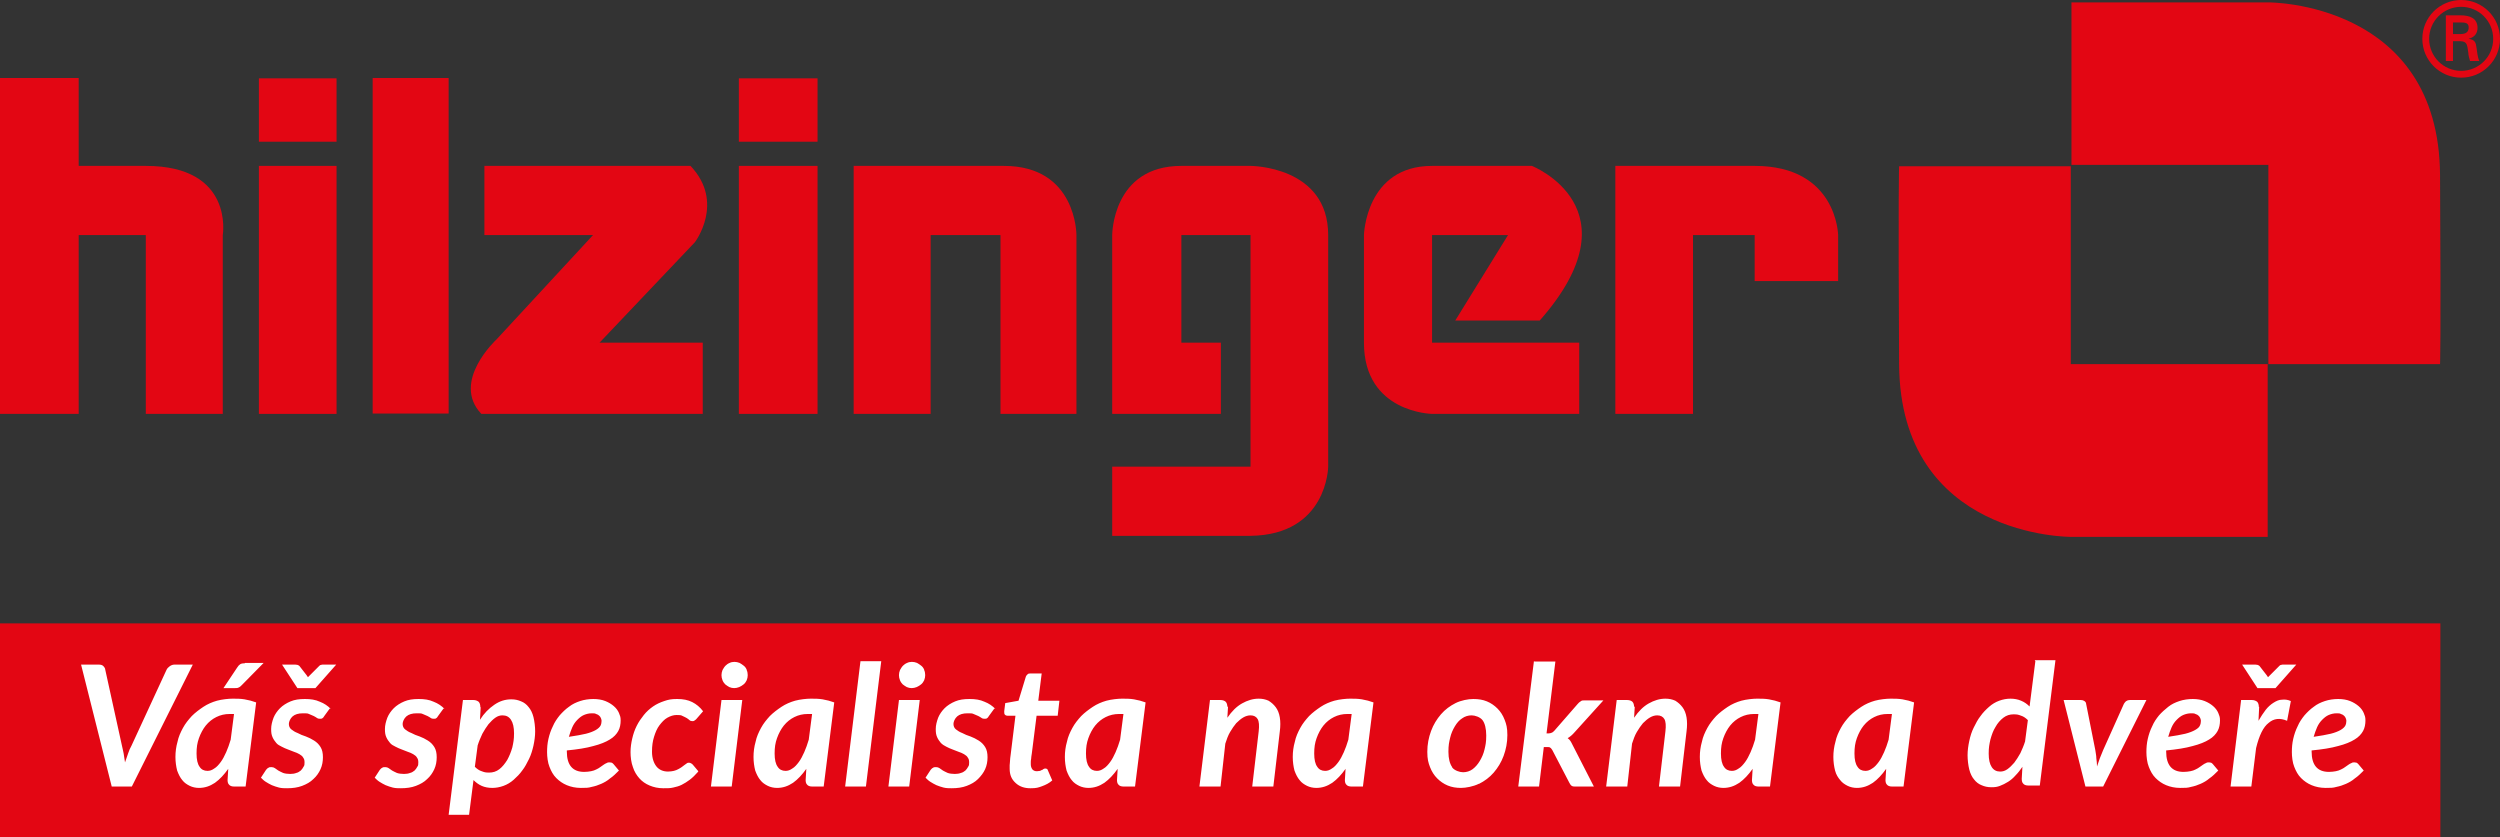 <?xml version="1.0" encoding="UTF-8"?>
<svg xmlns="http://www.w3.org/2000/svg" baseProfile="tiny" version="1.2" viewBox="0 0 733.9 245.8">
  <rect x="0" y="0" width="733.9" height="245.8" fill="#333333" stroke="none"/>
  <!-- Generator: Adobe Illustrator 28.6.0, SVG Export Plug-In . SVG Version: 1.2.0 Build 709)  -->
  <g>
    <g id="Vrstva_1">
      <g>
        <rect y="183" width="716.4" height="62.8" fill="#e30613"/>
        <path d="M724.6,11.4h0c1.8-.4,2.7-1.6,2.7-3.2,0-3-2.5-3.7-5-3.7h-4.3v13.4h2.1v-5.8h1.8c.7,0,1.4,0,1.9.5.6.6.6,1.7.8,2.9,0,.8.3,1.6.5,2.4h2.7c-.5-1.2-.6-2.6-.8-3.9-.2-1.5-.4-2.3-2.3-2.6ZM722.3,10h-2.2v-3.4h2.5c1.7,0,2.1.5,2.1,1.5s-.5,1.9-2.4,1.9Z" fill="#e30613"/>
        <path d="M607.9,157.6h57.8v-50.7h-57.8v-58.1h-50.4s-.3,7.1,0,58.1c.3,51,50.4,50.7,50.4,50.7Z" fill="#e30613"/>
        <path d="M665.9,106.9h50.4s.3-4.5,0-55.5c-.3-51-50.4-50.7-50.4-50.7h-57.8v47.7h57.8v58.4Z" fill="#e30613"/>
        <path d="M722.5,0c-6.3,0-11.4,5.1-11.4,11.4s5.1,11.4,11.4,11.4,11.4-5.1,11.4-11.4-5.1-11.4-11.4-11.4ZM722.5,20.8c-5.2,0-9.4-4.2-9.4-9.4s4.2-9.4,9.4-9.4,9.4,4.2,9.4,9.4-4.2,9.4-9.4,9.4Z" fill="#e30613"/>
        <path d="M23.1,69h19.7v52.5h22.6v-52.5s3.4-20.3-22.6-20.3h-19.7v-25.8H0v98.6h23.1v-52.5Z" fill="#e30613"/>
        <rect x="109.4" y="22.9" width="22.3" height="98.5" fill="#e30613"/>
        <rect x="76" y="48.7" width="22.8" height="72.8" fill="#e30613"/>
        <rect x="76" y="23" width="22.8" height="18.6" fill="#e30613"/>
        <path d="M141.3,121.5h65v-20.9h-30.3l28-29.5s8.9-11.7-1.3-22.4h-60.5v20.3h31.9l-28.3,30.6s-13.5,12.4-4.5,21.9Z" fill="#e30613"/>
        <rect x="216.9" y="48.7" width="23.1" height="72.8" fill="#e30613"/>
        <rect x="216.9" y="23" width="23.1" height="18.6" fill="#e30613"/>
        <path d="M273.1,69h20.6v52.5h22.3v-52.5s.1-20.3-21.3-20.3h-44.1v72.8h22.6v-52.5Z" fill="#e30613"/>
        <path d="M389.9,137v-68c0-20.3-22.8-20.3-22.8-20.3h-20.3c-20.3,0-20.3,20.3-20.3,20.3v52.5h31.9v-20.9h-11.6v-31.6h20.3v68h-40.6v20.3h40.6c22.6-.3,22.8-20.3,22.8-20.3Z" fill="#e30613"/>
        <path d="M420.4,121.5h43.2v-20.9h-43.2v-31.6h22.3l-15.5,25.1h24.8c29.1-33-2.3-45.4-2.3-45.4h-29.3c-19.5,0-20,20.3-20,20.3v31.6c0,20.6,20,20.9,20,20.9Z" fill="#e30613"/>
        <path d="M497,69h18.1v13.5h24.5v-13.5s-.3-20.3-24.5-20.3h-40.9v72.8h22.8v-52.5Z" fill="#e30613"/>
      </g>
      <path d="M678.6,220.3c3.1-.3,5.7-.7,7.8-1.3,2-.5,3.7-1.2,4.8-1.9,1.2-.7,2-1.6,2.5-2.5.5-.9.7-2,.7-3.1s-.2-1.4-.5-2.2c-.3-.7-.8-1.4-1.5-2-.7-.6-1.5-1.1-2.5-1.5-1-.4-2.2-.6-3.5-.6s-2.7.2-3.9.6c-1.2.4-2.3.9-3.3,1.7-1,.7-1.9,1.6-2.7,2.5-.8,1-1.5,2-2,3.2-.6,1.2-1,2.4-1.3,3.7-.3,1.3-.4,2.6-.4,3.9s.2,3.1.7,4.3c.5,1.3,1.1,2.4,2,3.3.9.9,1.9,1.6,3.1,2.1,1.2.5,2.6.8,4.1.8s2.2,0,3.2-.3c1-.2,1.9-.5,2.8-.9.9-.4,1.8-.9,2.6-1.6.9-.6,1.7-1.4,2.6-2.3l-1.6-1.9c-.2-.2-.3-.3-.5-.4-.2,0-.4-.1-.6-.1-.3,0-.6,0-.9.2-.3.1-.6.3-.9.5-.3.2-.6.4-1,.7-.3.2-.7.5-1.2.7-.4.2-.9.4-1.5.5-.6.1-1.2.2-2,.2-3.4,0-5.1-2-5.1-6v-.3ZM687.2,209.6c.4.1.7.3.9.5.2.2.4.4.5.7.1.3.2.5.2.8,0,.5-.1,1-.3,1.4s-.7.9-1.4,1.3c-.7.4-1.7.8-2.9,1.1-1.3.3-2.9.6-5,.9.3-1,.6-1.9,1-2.8.4-.9.9-1.6,1.5-2.2.6-.6,1.2-1.1,1.9-1.4.7-.3,1.5-.5,2.3-.5s.9,0,1.3.2M670.3,195.1c-.2,0-.5,0-.7.1-.2,0-.4.2-.5.3l-2.7,2.7c0,0-.2.2-.3.3-.1.1-.2.2-.3.3-.1-.2-.3-.5-.4-.6l-2.1-2.7c-.1-.1-.3-.2-.5-.3-.2,0-.4-.1-.7-.1h-3.9l4.5,6.9h5.3l6.1-6.9h-3.8ZM663.1,207.5c0-.7-.2-1.2-.5-1.5-.4-.3-.9-.5-1.5-.5h-3.2l-3.1,25.4h6.1l1.4-11.3c.9-3.7,2.1-6.2,3.7-7.4,1.5-1.3,3.3-1.5,5.4-.6l1.1-5.8c-.9-.4-1.7-.5-2.6-.4-.9,0-1.7.4-2.5.9-.8.5-1.6,1.2-2.3,2.1-.7.9-1.4,2-2.1,3.2l.2-4.1ZM635.9,220.3c3.1-.3,5.7-.7,7.8-1.3,2-.5,3.7-1.2,4.8-1.9,1.2-.7,2-1.6,2.5-2.5.5-.9.7-2,.7-3.1s-.2-1.4-.5-2.2c-.3-.7-.8-1.4-1.5-2-.7-.6-1.5-1.1-2.5-1.5-1-.4-2.2-.6-3.5-.6s-2.7.2-3.9.6c-1.2.4-2.3.9-3.3,1.7s-1.9,1.6-2.7,2.5c-.8,1-1.5,2-2,3.2-.6,1.2-1,2.4-1.3,3.7-.3,1.3-.4,2.6-.4,3.9s.2,3.1.7,4.3c.5,1.3,1.1,2.4,2,3.3.9.9,1.9,1.6,3.1,2.1,1.2.5,2.6.8,4.1.8s2.2,0,3.2-.3c1-.2,1.9-.5,2.8-.9.9-.4,1.8-.9,2.6-1.6.9-.6,1.7-1.4,2.6-2.3l-1.6-1.9c-.2-.2-.3-.3-.5-.4-.2,0-.4-.1-.6-.1-.3,0-.6,0-.9.2-.3.1-.6.3-.9.5-.3.2-.6.4-1,.7-.3.2-.7.5-1.2.7-.4.2-.9.4-1.5.5-.6.1-1.2.2-2,.2-3.4,0-5.1-2-5.1-6v-.3ZM644.5,209.6c.4.1.7.3.9.5.2.2.4.4.5.7.1.3.2.5.2.8,0,.5-.1,1-.3,1.4-.2.5-.7.9-1.4,1.3-.7.4-1.7.8-2.9,1.1-1.3.3-2.9.6-5,.9.3-1,.6-1.9,1-2.8.4-.9.9-1.6,1.5-2.2.6-.6,1.2-1.1,1.9-1.4.7-.3,1.5-.5,2.3-.5s.9,0,1.3.2M625.2,205.5c-.4,0-.7.1-1,.3-.3.2-.5.5-.7.8l-6.1,13.6c-.7,1.6-1.3,3.2-1.8,4.8,0-.8-.1-1.6-.2-2.4,0-.8-.2-1.6-.3-2.4l-2.7-13.6c0-.3-.2-.6-.5-.8-.3-.2-.6-.3-1-.3h-5.1l6.4,25.4h5.2l12.7-25.4h-4.9ZM597.5,194.1l-1.7,13.3c-.7-.7-1.5-1.3-2.5-1.7-.9-.4-2-.6-3.1-.6s-2.2.2-3.3.6c-1.1.4-2.1,1-3,1.8-.9.8-1.8,1.7-2.5,2.7-.8,1-1.4,2.2-2,3.4-.6,1.2-1,2.5-1.3,3.9-.3,1.4-.5,2.8-.5,4.2s.2,3,.5,4.2c.3,1.2.8,2.2,1.4,2.9.6.8,1.4,1.4,2.2,1.7.9.4,1.8.6,2.9.6s1.7-.1,2.5-.4c.8-.3,1.6-.7,2.4-1.2.8-.5,1.5-1.1,2.2-1.9.7-.7,1.4-1.6,2-2.5l-.2,3.5c0,.6.1,1.1.4,1.4.3.4.8.6,1.6.6h3.3l4.6-36.8h-6.1ZM594.5,217.6c-.4,1.3-.9,2.4-1.4,3.5-.6,1.1-1.2,2-1.8,2.8-.7.8-1.3,1.4-2,1.9-.7.5-1.4.7-2.1.7-1.1,0-1.9-.4-2.5-1.3-.6-.9-.9-2.2-.9-4s.2-2.7.5-4.1c.4-1.4.8-2.6,1.5-3.7.6-1.1,1.4-2,2.3-2.7s1.9-1,3-1,1.4.1,2.2.4c.7.2,1.4.7,2,1.3l-.8,6.1ZM553.5,228.9c0,.6.1,1.1.4,1.4.3.4.8.6,1.6.6h3.3l3.1-24.7c-1.1-.4-2.2-.7-3.4-.9-1.2-.2-2.3-.2-3.5-.2s-3.1.2-4.6.6c-1.4.4-2.8,1-4,1.8-1.2.8-2.4,1.7-3.4,2.7-1,1.1-1.9,2.2-2.6,3.5-.7,1.3-1.3,2.6-1.6,4.1-.4,1.4-.6,2.9-.6,4.4s.2,2.8.5,4,.9,2.1,1.5,2.8c.6.8,1.4,1.3,2.2,1.7.8.4,1.8.6,2.7.6,1.7,0,3.2-.5,4.7-1.5,1.4-1,2.7-2.4,3.9-4.1l-.2,3.3ZM554.4,217.2c-.4,1.3-.8,2.5-1.3,3.6-.5,1.1-1,2.1-1.6,2.9s-1.2,1.5-1.9,1.9c-.7.5-1.3.7-2,.7-1,0-1.8-.4-2.3-1.2-.6-.8-.9-2.1-.9-3.9s.2-3.1.7-4.5c.5-1.4,1.2-2.7,2-3.7.9-1.1,1.9-1.9,3.1-2.5,1.2-.6,2.5-.9,3.9-.9s.4,0,.6,0c.2,0,.4,0,.7,0l-1,7.7ZM514.3,228.9c0,.6.1,1.1.4,1.4.3.4.8.6,1.6.6h3.3l3.1-24.7c-1.1-.4-2.2-.7-3.4-.9-1.2-.2-2.3-.2-3.5-.2s-3.1.2-4.6.6c-1.4.4-2.8,1-4,1.8-1.2.8-2.4,1.7-3.4,2.7-1,1.1-1.9,2.2-2.6,3.5-.7,1.3-1.3,2.6-1.6,4.1-.4,1.4-.6,2.9-.6,4.4s.2,2.8.5,4c.4,1.1.9,2.1,1.5,2.8.6.8,1.4,1.3,2.2,1.7.8.4,1.8.6,2.7.6,1.7,0,3.2-.5,4.7-1.5,1.4-1,2.7-2.4,3.9-4.1l-.2,3.3ZM515.2,217.2c-.4,1.3-.8,2.5-1.3,3.6-.5,1.1-1,2.1-1.6,2.9-.6.8-1.2,1.5-1.9,1.9-.7.5-1.3.7-2,.7-1,0-1.8-.4-2.3-1.2-.6-.8-.9-2.1-.9-3.9s.2-3.1.7-4.5c.5-1.4,1.2-2.7,2-3.7.9-1.1,1.9-1.9,3.1-2.5,1.2-.6,2.5-.9,3.9-.9s.4,0,.6,0c.2,0,.4,0,.7,0l-1,7.7ZM479.7,207.5c0-.7-.2-1.2-.5-1.5s-.9-.5-1.5-.5h-3.1l-3.1,25.4h6.2l1.4-12.6c.4-1.2.8-2.4,1.4-3.4.6-1,1.2-1.9,1.8-2.6.7-.7,1.4-1.3,2.1-1.7.7-.4,1.4-.6,2.1-.6,1,0,1.7.4,2.1,1.1.4.7.5,1.9.3,3.6l-1.9,16.2h6.2l1.9-16.2c.2-1.5.2-2.9,0-4.1-.2-1.2-.6-2.2-1.2-3-.6-.8-1.3-1.4-2.1-1.9-.9-.4-1.8-.6-2.9-.6-1.7,0-3.3.5-4.9,1.4-1.6.9-3,2.3-4.3,4.2l.2-3.3ZM450.3,194.1l-4.6,36.8h6.1l1.4-11.6h.9c.5,0,.8,0,1,.2.2.1.4.4.6.7l5,9.6c.2.4.4.7.7.9.3.2.7.2,1.1.2h5.4l-6.3-12.3c-.2-.4-.4-.8-.6-1.1-.2-.3-.5-.6-.8-.8.7-.4,1.4-1,2-1.7l8.5-9.4h-5.5c-.5,0-.9,0-1.2.3-.3.2-.6.4-.9.8l-6.8,7.8c-.3.3-.5.5-.8.6-.2.1-.6.2-.9.2h-.6l2.6-21.1h-6.1ZM434.2,230.1c1.6-.8,3.1-1.9,4.3-3.3,1.2-1.4,2.2-3,2.9-4.9.7-1.9,1.1-3.9,1.1-6.1s-.3-3.2-.8-4.5c-.5-1.3-1.2-2.4-2.1-3.3-.9-.9-1.9-1.6-3.1-2.1-1.2-.5-2.5-.7-4-.7s-3.6.4-5.2,1.2c-1.6.8-3.1,1.9-4.3,3.3-1.2,1.4-2.2,3-2.9,4.9-.7,1.9-1.1,3.9-1.1,6.1s.3,3.2.8,4.5c.5,1.3,1.2,2.4,2.1,3.3.9.9,1.9,1.6,3.1,2.1,1.2.5,2.5.7,3.9.7s3.6-.4,5.2-1.2M426.3,225.2c-.7-1-1.1-2.5-1.1-4.5s.2-2.8.5-4.1c.3-1.3.8-2.4,1.4-3.4.6-1,1.3-1.8,2.1-2.3.8-.6,1.8-.9,2.8-.9s2.5.5,3.2,1.4,1.1,2.5,1.1,4.5-.2,2.8-.5,4.1c-.3,1.3-.8,2.4-1.4,3.4s-1.3,1.8-2.1,2.4c-.8.6-1.8.9-2.8.9s-2.5-.5-3.2-1.4M394.8,228.9c0,.6.1,1.1.4,1.4.3.4.8.6,1.6.6h3.3l3.1-24.7c-1.1-.4-2.2-.7-3.4-.9-1.2-.2-2.3-.2-3.5-.2s-3.1.2-4.6.6c-1.4.4-2.8,1-4,1.8-1.2.8-2.4,1.7-3.4,2.7-1,1.1-1.9,2.2-2.6,3.5-.7,1.3-1.3,2.6-1.6,4.1-.4,1.4-.6,2.9-.6,4.4s.2,2.8.5,4c.4,1.1.9,2.1,1.5,2.8.6.8,1.4,1.3,2.2,1.7.8.4,1.8.6,2.7.6,1.7,0,3.2-.5,4.7-1.5,1.4-1,2.7-2.4,3.9-4.1l-.2,3.3ZM395.8,217.2c-.4,1.3-.8,2.5-1.3,3.6s-1,2.1-1.6,2.9c-.6.8-1.2,1.5-1.9,1.9-.7.5-1.3.7-2,.7-1,0-1.8-.4-2.3-1.2-.6-.8-.9-2.1-.9-3.9s.2-3.1.7-4.5c.5-1.4,1.2-2.7,2-3.7.9-1.1,1.9-1.9,3.1-2.5,1.2-.6,2.5-.9,3.9-.9s.4,0,.6,0c.2,0,.4,0,.7,0l-1,7.7ZM360.3,207.5c0-.7-.2-1.2-.5-1.5s-.9-.5-1.5-.5h-3.1l-3.1,25.4h6.2l1.4-12.6c.4-1.2.8-2.4,1.4-3.4.6-1,1.2-1.9,1.8-2.6.7-.7,1.4-1.3,2.1-1.7.7-.4,1.4-.6,2.1-.6,1,0,1.7.4,2.1,1.1.4.7.5,1.9.3,3.6l-1.9,16.2h6.2l1.9-16.2c.2-1.5.2-2.9,0-4.1-.2-1.2-.6-2.2-1.2-3-.6-.8-1.3-1.4-2.1-1.9-.9-.4-1.8-.6-2.9-.6-1.7,0-3.3.5-4.9,1.4-1.6.9-3,2.3-4.3,4.2l.2-3.3ZM327.9,228.9c0,.6.1,1.1.4,1.4.3.4.8.6,1.6.6h3.3l3.1-24.7c-1.1-.4-2.2-.7-3.4-.9-1.2-.2-2.3-.2-3.5-.2s-3.1.2-4.6.6c-1.4.4-2.8,1-4,1.8-1.2.8-2.4,1.7-3.4,2.7-1,1.1-1.9,2.2-2.6,3.5-.7,1.3-1.3,2.6-1.6,4.1-.4,1.4-.6,2.9-.6,4.4s.2,2.8.5,4c.4,1.1.9,2.1,1.5,2.8.6.8,1.4,1.3,2.2,1.7.8.4,1.8.6,2.7.6,1.7,0,3.2-.5,4.7-1.5,1.4-1,2.7-2.4,3.9-4.1l-.2,3.3ZM328.8,217.2c-.4,1.3-.8,2.5-1.3,3.6-.5,1.1-1,2.1-1.6,2.9-.6.8-1.2,1.5-1.9,1.9-.7.5-1.3.7-2,.7-1,0-1.8-.4-2.3-1.2-.6-.8-.9-2.1-.9-3.9s.2-3.1.7-4.5c.5-1.4,1.2-2.7,2-3.7.9-1.1,1.9-1.9,3.1-2.5,1.2-.6,2.5-.9,3.9-.9s.4,0,.6,0c.2,0,.4,0,.7,0l-1,7.7ZM298.2,229.9c1.1,1,2.5,1.5,4.3,1.5s2.3-.2,3.4-.6c1.1-.4,2.1-.9,3-1.7l-1.3-3c0-.2-.2-.3-.3-.4-.1,0-.2-.1-.4-.1s-.3,0-.4.1c-.2,0-.3.2-.5.3-.2,0-.4.2-.7.3-.3,0-.6.1-.9.1-.6,0-1-.2-1.3-.5-.3-.4-.5-.9-.5-1.5v-.2c0,0,0-.2,0-.5,0-.2,0-.5.1-.9,0-.4.1-.9.2-1.6l1.4-11.1h6.2l.5-4.4h-6.2l1-8h-3.3c-.4,0-.6,0-.9.3-.2.2-.4.4-.5.8l-2.1,6.9-3.9.7-.3,2.4c0,.4,0,.8.2,1,.2.2.4.3.7.3h2.4l-1.4,11.4c-.1.8-.2,1.4-.2,1.9,0,.5-.1.9-.1,1.2,0,.3,0,.5,0,.7v.4c0,1.8.6,3.1,1.7,4.1M292.2,208.1c-.9-.9-1.9-1.6-3.2-2.1-1.3-.6-2.7-.8-4.4-.8s-3,.2-4.2.7c-1.2.5-2.3,1.2-3.1,2-.8.8-1.5,1.8-1.9,2.8-.4,1.1-.7,2.2-.7,3.3s.1,1.7.4,2.4.7,1.2,1.1,1.7c.5.5,1,.8,1.6,1.1.6.3,1.2.6,1.8.8.6.2,1.2.5,1.8.7.6.2,1.1.4,1.6.7.5.3.9.6,1.1,1,.3.4.4.8.4,1.4s0,.9-.3,1.3c-.2.4-.5.8-.8,1.1-.4.3-.8.6-1.3.7-.5.2-1.1.3-1.8.3s-1.6-.1-2.1-.3c-.5-.2-1-.5-1.4-.7-.4-.3-.7-.5-1-.7-.3-.2-.6-.3-1-.3s-.7,0-.9.2c-.3.1-.5.4-.7.6l-1.5,2.3c.4.4.9.9,1.4,1.2.6.4,1.2.7,1.8,1,.7.3,1.4.5,2.1.7.8.2,1.6.2,2.4.2,1.6,0,3.1-.2,4.4-.7,1.3-.5,2.4-1.1,3.3-2s1.6-1.8,2.1-2.9c.5-1.1.7-2.3.7-3.5s-.2-2.2-.7-3c-.5-.8-1.1-1.4-1.9-1.9-.8-.5-1.6-.9-2.4-1.2-.9-.3-1.7-.6-2.4-1-.8-.3-1.4-.7-1.9-1.1-.5-.4-.7-1-.7-1.6s.4-1.6,1.1-2.2c.7-.6,1.7-.9,3-.9s1.3,0,1.8.2c.5.2,1,.4,1.4.6.4.2.7.4,1,.6.3.2.6.2.9.2s.5,0,.7-.2c.2-.1.3-.3.5-.6l1.6-2.2ZM271.3,196.6c-.2-.5-.5-.9-.9-1.2-.4-.3-.8-.6-1.2-.8-.5-.2-1-.3-1.5-.3s-1,.1-1.4.3c-.5.2-.9.5-1.2.8-.4.4-.6.8-.9,1.3-.2.5-.3,1-.3,1.5s.1,1,.3,1.5c.2.5.5.9.8,1.2.4.3.8.6,1.2.8.5.2.9.3,1.4.3s1-.1,1.5-.3c.5-.2.9-.5,1.3-.8.4-.3.7-.8.9-1.2.2-.5.3-1,.3-1.5s-.1-1.1-.3-1.5M263.9,205.5l-3.1,25.4h6.1l3.1-25.4h-6.1ZM254.2,230.9l4.5-36.8h-6.1l-4.5,36.8h6.1ZM236.5,228.9c0,.6.1,1.1.4,1.4.3.4.8.6,1.6.6h3.3l3.1-24.7c-1.1-.4-2.2-.7-3.4-.9-1.2-.2-2.3-.2-3.5-.2s-3.1.2-4.6.6c-1.4.4-2.8,1-4,1.8-1.2.8-2.4,1.7-3.4,2.7-1,1.1-1.9,2.2-2.6,3.5-.7,1.3-1.3,2.6-1.6,4.1-.4,1.4-.6,2.9-.6,4.4s.2,2.8.5,4c.4,1.1.9,2.1,1.5,2.8.6.8,1.4,1.3,2.2,1.7.8.4,1.8.6,2.7.6,1.7,0,3.2-.5,4.7-1.5,1.4-1,2.7-2.4,3.9-4.1l-.2,3.3ZM237.4,217.2c-.4,1.3-.8,2.5-1.3,3.6-.5,1.1-1,2.1-1.6,2.9-.6.8-1.2,1.5-1.9,1.9-.7.5-1.3.7-2,.7-1,0-1.8-.4-2.3-1.2-.6-.8-.9-2.1-.9-3.9s.2-3.1.7-4.5c.5-1.4,1.2-2.7,2-3.7.9-1.1,1.9-1.9,3.1-2.5,1.2-.6,2.5-.9,3.9-.9s.4,0,.6,0c.2,0,.4,0,.7,0l-1,7.7ZM219.2,196.6c-.2-.5-.5-.9-.9-1.2-.4-.3-.8-.6-1.2-.8-.5-.2-1-.3-1.5-.3s-1,.1-1.4.3c-.5.2-.9.5-1.2.8-.4.4-.6.8-.9,1.3-.2.5-.3,1-.3,1.5s.1,1,.3,1.5c.2.5.5.9.8,1.2.4.3.8.6,1.2.8.5.2.9.3,1.4.3s1-.1,1.5-.3c.5-.2.9-.5,1.3-.8.4-.3.7-.8.9-1.2.2-.5.3-1,.3-1.5s-.1-1.1-.3-1.5M211.8,205.5l-3.1,25.4h6.1l3.1-25.4h-6.1ZM205,226.4l-1.6-1.9c-.2-.2-.3-.3-.5-.4-.2-.1-.4-.2-.6-.2s-.5,0-.7.2-.5.3-.7.5c-.3.2-.5.4-.8.6-.3.2-.6.4-1,.6-.4.2-.8.4-1.3.5-.5.1-1,.2-1.7.2-1.4,0-2.6-.5-3.4-1.5-.8-1-1.3-2.5-1.3-4.3s.2-3.1.6-4.4c.4-1.3.9-2.5,1.6-3.4.7-.9,1.4-1.7,2.3-2.2.9-.5,1.8-.8,2.7-.8s1.3,0,1.8.3c.5.2.8.4,1.2.6.3.2.6.4.8.6s.5.3.8.3.5,0,.7-.2c.2-.1.4-.3.5-.4l2-2.3c-.9-1.2-2-2.1-3.2-2.7-1.2-.6-2.6-.9-4.4-.9s-2.6.2-3.8.6c-1.2.4-2.3.9-3.3,1.6-1,.7-1.9,1.5-2.7,2.5-.8,1-1.5,2-2.1,3.2-.6,1.2-1,2.4-1.3,3.7-.3,1.3-.5,2.6-.5,4s.2,3.1.7,4.4c.4,1.3,1.1,2.4,1.9,3.3.8.9,1.8,1.6,3,2.1,1.2.5,2.5.8,4,.8s2,0,2.9-.2c.9-.2,1.7-.4,2.5-.8.8-.4,1.6-.9,2.4-1.5.8-.6,1.6-1.4,2.4-2.3M166.4,220.3c3.1-.3,5.7-.7,7.8-1.3,2-.5,3.7-1.2,4.8-1.9,1.2-.7,2-1.6,2.5-2.5.5-.9.7-2,.7-3.1s-.2-1.4-.5-2.2c-.3-.7-.8-1.4-1.5-2-.7-.6-1.5-1.1-2.5-1.5-1-.4-2.2-.6-3.5-.6s-2.7.2-3.9.6c-1.2.4-2.3.9-3.3,1.7-1,.7-1.9,1.6-2.7,2.5-.8,1-1.5,2-2,3.2-.6,1.2-1,2.4-1.3,3.7-.3,1.3-.4,2.6-.4,3.9s.2,3.1.7,4.3c.5,1.3,1.1,2.4,2,3.3.9.9,1.9,1.6,3.1,2.1,1.2.5,2.6.8,4.1.8s2.2,0,3.2-.3c1-.2,1.9-.5,2.8-.9.9-.4,1.8-.9,2.6-1.6.9-.6,1.7-1.4,2.6-2.3l-1.6-1.9c-.2-.2-.3-.3-.5-.4-.2,0-.4-.1-.6-.1-.3,0-.6,0-.9.2-.3.1-.6.3-.9.5-.3.2-.6.4-1,.7-.3.2-.7.5-1.2.7-.4.2-.9.4-1.5.5-.6.1-1.2.2-2,.2-3.4,0-5.1-2-5.1-6v-.3ZM175,209.6c.4.1.7.3.9.5.2.2.4.4.5.7.1.3.2.5.2.8,0,.5-.1,1-.3,1.4s-.7.9-1.4,1.3c-.7.4-1.7.8-2.9,1.1-1.3.3-2.9.6-5,.9.3-1,.6-1.9,1-2.8.4-.9.9-1.6,1.5-2.2.6-.6,1.2-1.1,1.9-1.4.7-.3,1.5-.5,2.3-.5s.9,0,1.3.2M141,207.5c0-.7-.2-1.2-.5-1.5-.4-.3-.9-.5-1.5-.5h-3.1l-4.2,33.7h6l1.3-10.2c.7.7,1.5,1.3,2.4,1.7.9.4,2,.6,3.1.6s2.2-.2,3.3-.6c1.1-.4,2.1-1,3-1.8.9-.8,1.8-1.7,2.5-2.7.8-1,1.4-2.2,2-3.4.6-1.2,1-2.6,1.3-3.9.3-1.4.5-2.8.5-4.2s-.2-3-.5-4.2-.8-2.2-1.4-2.9c-.6-.8-1.4-1.4-2.2-1.7-.9-.4-1.8-.6-2.9-.6-1.8,0-3.4.5-5,1.6-1.6,1.1-3,2.5-4.2,4.4l.2-3.6ZM140.2,218.9c.4-1.3.9-2.4,1.4-3.5.6-1.1,1.2-2,1.8-2.8.7-.8,1.3-1.4,2-1.9.7-.5,1.4-.7,2.1-.7,1.1,0,1.9.4,2.5,1.3.6.9.9,2.2.9,4s-.2,2.7-.5,4.1c-.4,1.4-.9,2.6-1.5,3.7-.7,1.1-1.4,2-2.3,2.7s-1.9,1-3,1-1.4-.1-2.2-.4c-.7-.2-1.4-.7-2-1.3l.8-6.1ZM130.5,208.1c-.9-.9-1.9-1.6-3.2-2.1-1.3-.6-2.7-.8-4.4-.8s-3,.2-4.2.7c-1.2.5-2.3,1.2-3.1,2-.8.8-1.5,1.8-1.9,2.8-.4,1.1-.7,2.2-.7,3.3s.1,1.7.4,2.4c.3.7.7,1.2,1.1,1.7s1,.8,1.6,1.1c.6.3,1.2.6,1.8.8.6.2,1.2.5,1.8.7.6.2,1.1.4,1.6.7.5.3.9.6,1.1,1,.3.4.4.8.4,1.4s0,.9-.3,1.3c-.2.4-.5.8-.8,1.1-.4.3-.8.6-1.3.7-.5.2-1.1.3-1.8.3s-1.6-.1-2.1-.3c-.5-.2-1-.5-1.4-.7-.4-.3-.7-.5-1-.7-.3-.2-.6-.3-1-.3s-.7,0-.9.2c-.3.1-.5.4-.7.6l-1.5,2.3c.4.4.9.9,1.4,1.2.6.4,1.2.7,1.8,1,.7.3,1.4.5,2.1.7.8.2,1.6.2,2.4.2,1.6,0,3.1-.2,4.4-.7,1.3-.5,2.4-1.1,3.3-2,.9-.8,1.6-1.8,2.1-2.9.5-1.1.7-2.3.7-3.5s-.2-2.2-.7-3c-.5-.8-1.1-1.4-1.9-1.9-.8-.5-1.6-.9-2.4-1.2-.9-.3-1.7-.6-2.4-1-.8-.3-1.4-.7-1.9-1.1-.5-.4-.7-1-.7-1.6s.4-1.6,1.1-2.2c.7-.6,1.7-.9,3-.9s1.3,0,1.8.2c.5.2,1,.4,1.4.6.4.2.7.4,1,.6.3.2.6.2.9.2s.5,0,.7-.2c.2-.1.3-.3.5-.6l1.6-2.2ZM94.9,195.1c-.2,0-.5,0-.7.1-.2,0-.4.2-.5.3l-2.7,2.7c0,0-.2.2-.3.3-.1.1-.2.2-.3.3-.1-.2-.3-.5-.4-.6l-2.1-2.7c-.1-.1-.3-.2-.5-.3-.2,0-.4-.1-.7-.1h-3.9l4.5,6.9h5.3l6.1-6.9h-3.8ZM97.1,208.1c-.9-.9-1.9-1.6-3.2-2.1-1.3-.6-2.7-.8-4.4-.8s-3,.2-4.2.7c-1.2.5-2.3,1.2-3.1,2-.8.8-1.5,1.8-1.9,2.8-.4,1.1-.7,2.2-.7,3.3s.1,1.7.4,2.4c.3.7.7,1.2,1.1,1.7s1,.8,1.6,1.1c.6.3,1.2.6,1.8.8.6.2,1.2.5,1.8.7.6.2,1.1.4,1.6.7.5.3.9.6,1.1,1,.3.4.4.8.4,1.4s0,.9-.3,1.3c-.2.4-.5.8-.8,1.1-.4.3-.8.6-1.3.7-.5.2-1.1.3-1.8.3s-1.6-.1-2.1-.3c-.5-.2-1-.5-1.4-.7-.4-.3-.7-.5-1-.7-.3-.2-.6-.3-1-.3s-.7,0-.9.2c-.3.1-.5.4-.7.6l-1.5,2.3c.4.4.9.9,1.4,1.2.6.4,1.2.7,1.8,1,.7.3,1.4.5,2.1.7.8.2,1.6.2,2.4.2,1.6,0,3.1-.2,4.4-.7,1.3-.5,2.4-1.1,3.3-2,.9-.8,1.6-1.8,2.1-2.9.5-1.1.7-2.3.7-3.5s-.2-2.2-.7-3c-.5-.8-1.1-1.4-1.9-1.9-.8-.5-1.6-.9-2.4-1.2-.9-.3-1.7-.6-2.4-1-.8-.3-1.4-.7-1.9-1.1-.5-.4-.7-1-.7-1.6s.4-1.6,1.1-2.2c.7-.6,1.7-.9,3-.9s1.3,0,1.8.2c.5.2,1,.4,1.4.6.4.2.7.4,1,.6.3.2.6.2.9.2s.5,0,.7-.2c.2-.1.3-.3.5-.6l1.6-2.2ZM71.9,194.7c-.6,0-1.1.1-1.4.3-.3.2-.6.5-.9,1l-4,6h3.4c.4,0,.8,0,1.1-.2.3-.1.6-.4.9-.7l6.4-6.5h-5.5ZM66.8,228.9c0,.6.1,1.1.4,1.4.3.4.8.6,1.6.6h3.3l3.1-24.7c-1.1-.4-2.2-.7-3.4-.9-1.2-.2-2.3-.2-3.5-.2s-3.1.2-4.6.6c-1.4.4-2.8,1-4,1.8-1.2.8-2.4,1.7-3.4,2.7-1,1.1-1.9,2.2-2.6,3.5-.7,1.3-1.3,2.6-1.6,4.1-.4,1.4-.6,2.9-.6,4.4s.2,2.8.5,4c.4,1.1.9,2.1,1.5,2.8.6.8,1.4,1.3,2.2,1.7.8.4,1.8.6,2.7.6,1.7,0,3.2-.5,4.7-1.5,1.4-1,2.7-2.4,3.9-4.1l-.2,3.3ZM67.7,217.2c-.4,1.3-.8,2.5-1.3,3.6-.5,1.1-1,2.1-1.6,2.9-.6.8-1.2,1.5-1.9,1.9-.7.5-1.3.7-2,.7-1,0-1.8-.4-2.3-1.2-.6-.8-.9-2.1-.9-3.9s.2-3.1.7-4.5c.5-1.4,1.2-2.7,2-3.7.9-1.1,1.9-1.9,3.1-2.5,1.2-.6,2.5-.9,3.9-.9s.4,0,.6,0c.2,0,.4,0,.7,0l-1,7.7ZM51.2,195.1c-.5,0-1,.2-1.4.5-.4.3-.7.6-.9,1l-10.3,22.3c-.4.7-.7,1.4-1,2.3-.3.8-.6,1.7-.9,2.6-.1-.9-.3-1.7-.4-2.6-.2-.8-.3-1.6-.5-2.3l-4.9-22.3c0-.4-.3-.8-.6-1.1-.3-.3-.8-.4-1.3-.4h-5.2l9,35.8h5.9l17.9-35.8h-5.3Z" fill="#fff"/>
    </g>
  </g>
</svg>